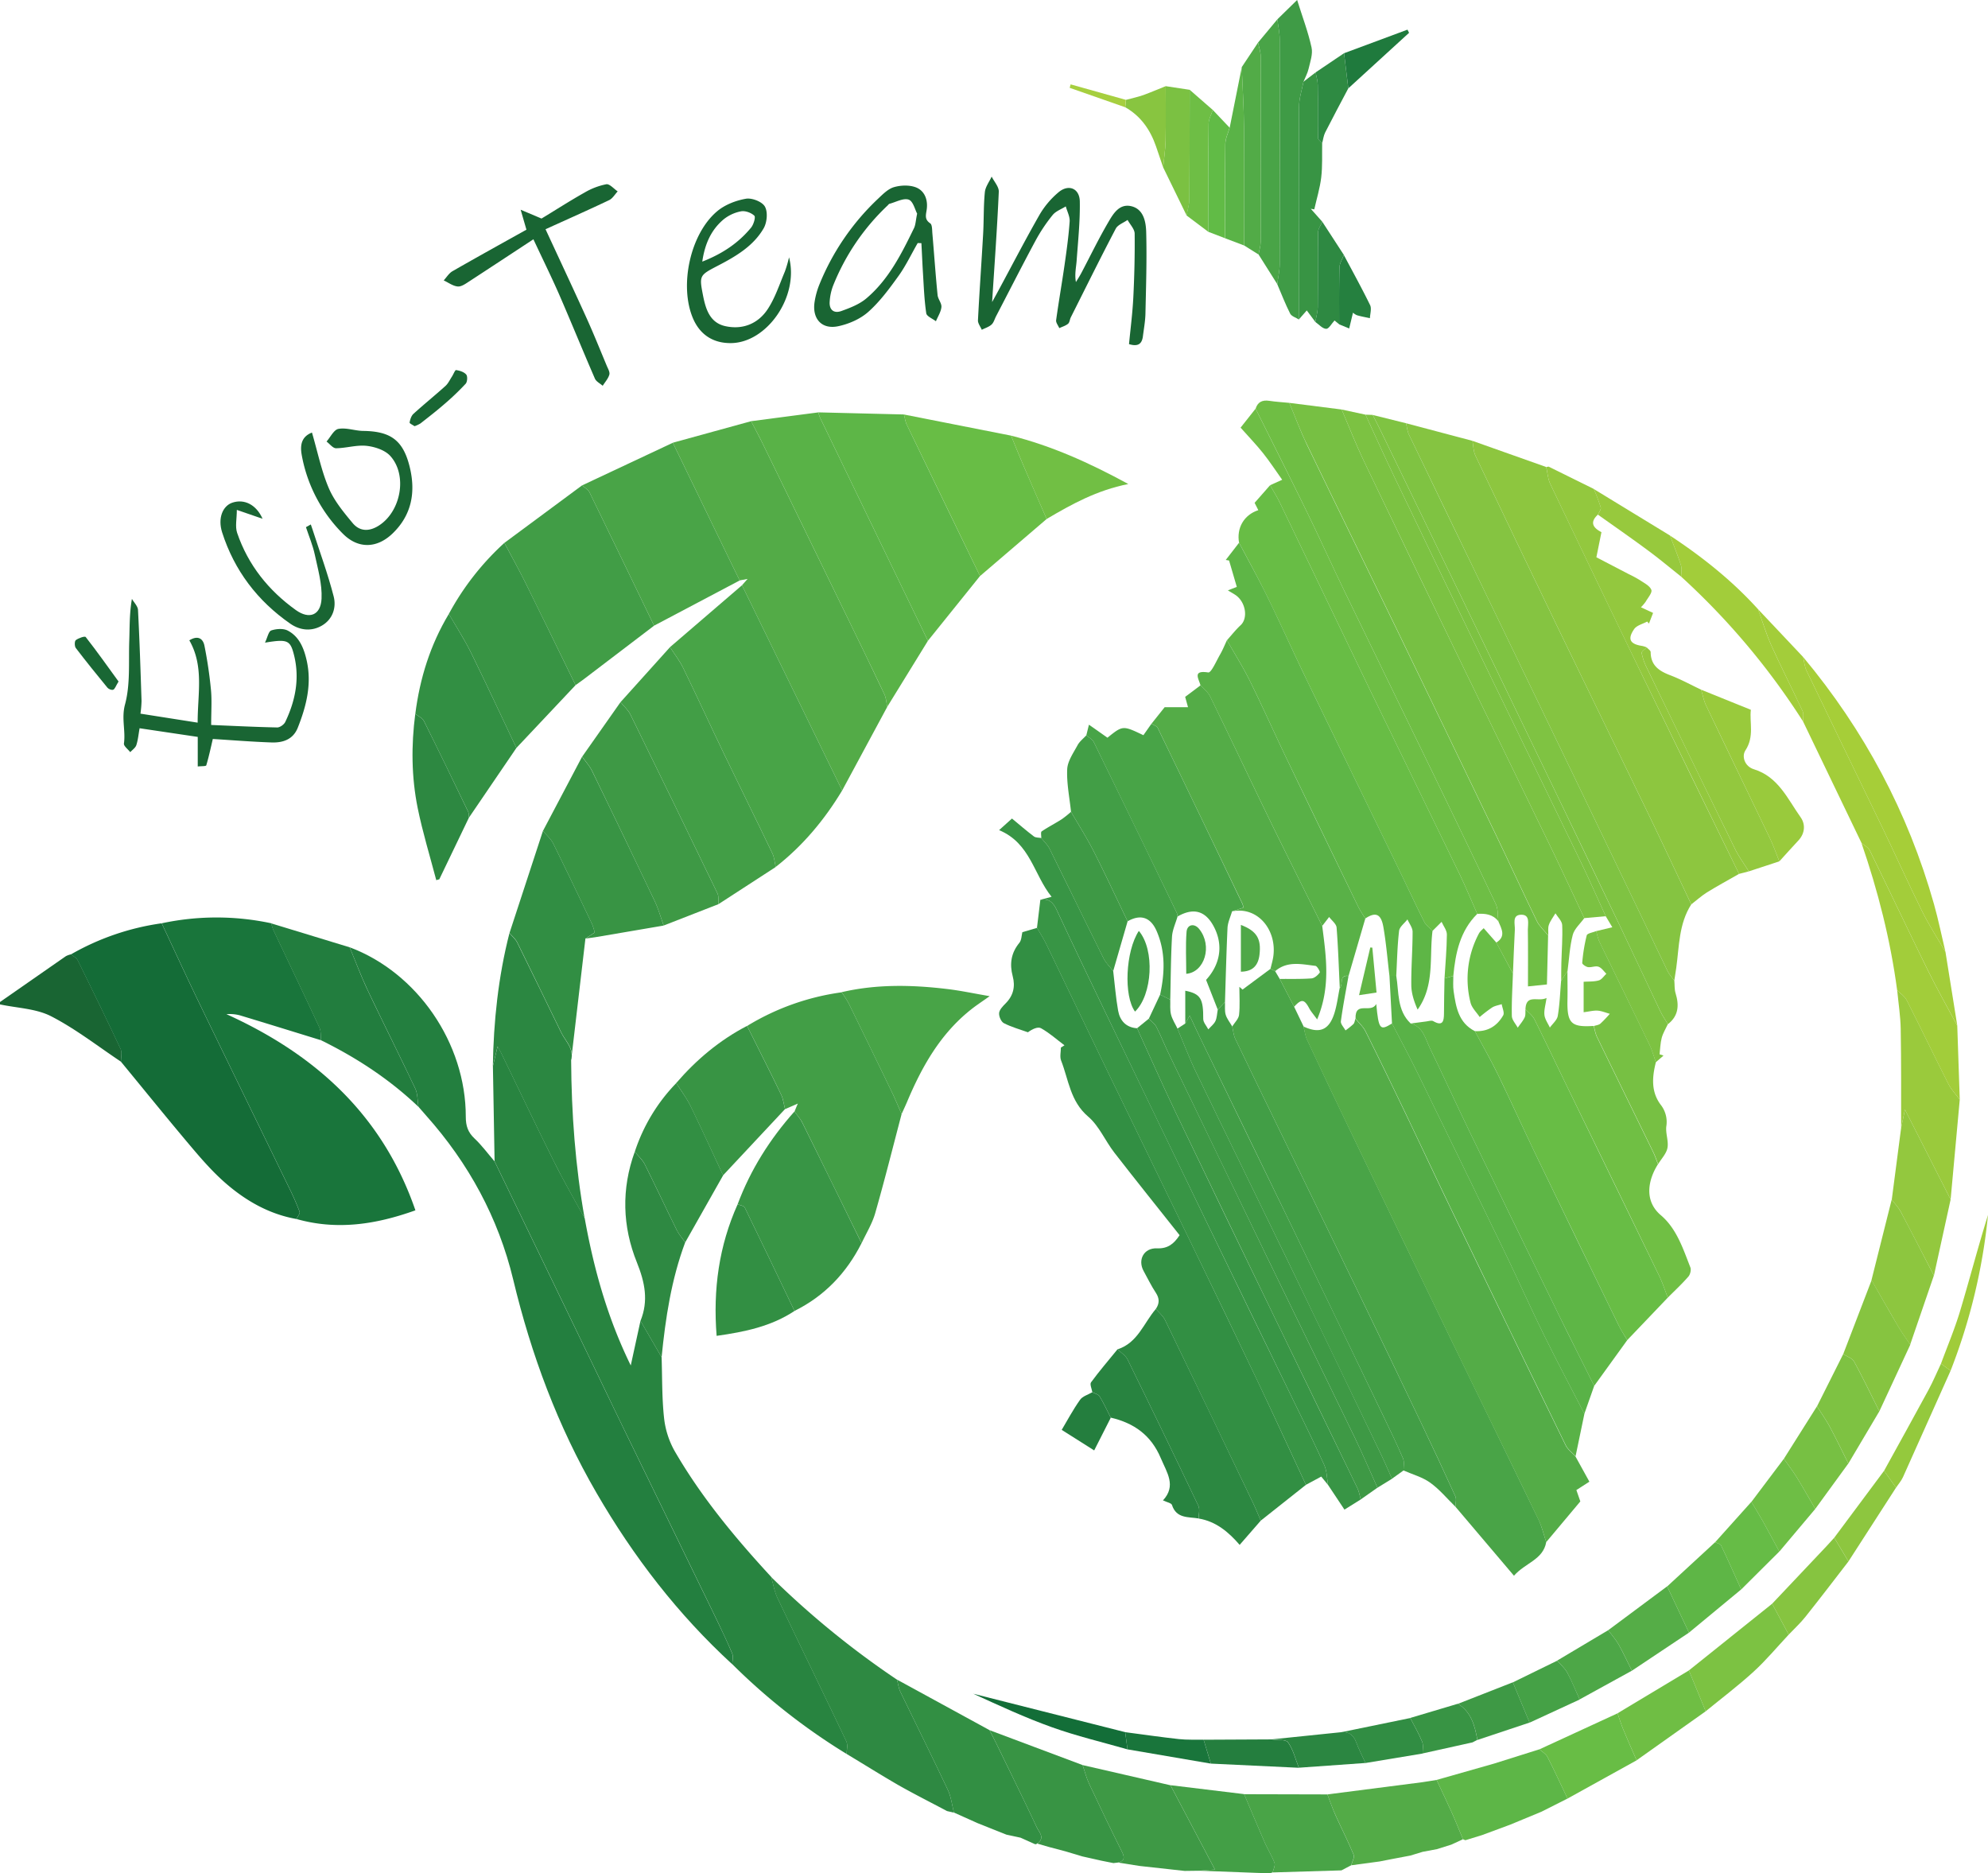 <svg xmlns="http://www.w3.org/2000/svg" id="Calque_3" data-name="Calque 3" viewBox="0 0 1258.04 1185.24"><title>Eco-team</title><path d="M125.89,772.76C111.22,763,97.21,752,81.64,744c-9.54-4.89-21.47-5.15-32.32-7.49V735Q70.13,720.51,91,706a13.14,13.14,0,0,1,3.33-1.18c1.42,1.22,3.42,2.17,4.18,3.72,9.2,18.63,18.32,37.29,27.14,56.1C126.65,766.91,125.84,770,125.89,772.76Z" transform="translate(-49.32 -101.01)" style="fill:#196533"></path><path d="M1027.8,1076.72c-2,11.25-13.35,13.12-20.41,21.28l-37.07-43.7c0-2.19.8-4.71,0-6.52q-10.84-23.9-22.2-47.57-19.58-41-39.37-81.84Q882.87,865,856.89,811.69c-8.65-17.78-17.35-35.53-25.86-53.37-1.14-2.39-1.32-5.24-1.94-7.87,1.51-2.41,4-4.71,4.32-7.26.65-5.87.2-11.87.2-17.81l2,1.76L853.32,714l2.94,1.49,2.92,4.95L868.27,738l5.92,12.34c.75,2.86,1.08,5.91,2.31,8.55q13.82,29.58,28,59,31.74,66,63.67,131.88c18.24,37.63,36.66,75.17,54.83,112.83C1025.09,1067.1,1026.21,1072,1027.8,1076.72Z" transform="translate(-49.32 -101.01)" style="fill:#49a447"></path><path d="M585.12,1210.78A394,394,0,0,1,512.75,1154c0-2.33.72-5-.11-6.93-3.42-8-7.22-15.93-11-23.8q-28.55-58.72-57.16-117.4c-7.11-14.62-14.11-29.29-21.18-43.93q-30.48-63.09-61-126.16-.52-30.09-1.06-60.18c.8-3.36,1.59-6.71,3-12.55,1.5,2.78,2,3.65,2.45,4.56,11.14,23,22.09,46,33.48,68.86,6,12,12.77,23.66,19.19,35.48,5.74,31.85,14.32,62.81,29.12,93,2.2-10.12,4.18-19.17,6.15-28.22l13.37,23c.42,12.76.17,25.6,1.53,38.26a54.68,54.68,0,0,0,6.65,21c16.89,29.2,38.33,55,61.15,79.73,1.32,4.49,2.07,9.25,4.05,13.42,14.41,30.24,29.14,60.34,43.52,90.6C585.91,1205,585.07,1208.07,585.12,1210.78Z" transform="translate(-49.32 -101.01)" style="fill:#288440"></path><path d="M362.27,835.81q30.5,63.08,61,126.16c7.07,14.64,14.07,29.31,21.18,43.93q28.55,58.71,57.16,117.4c3.82,7.87,7.62,15.75,11,23.8.83,2,.12,4.6.11,6.93-34.43-31.57-62.57-68.14-85.94-108.46-24.51-42.26-41.31-87.45-52.71-135-9.37-39-28.23-73.61-55.05-103.68-1.65-1.85-3.26-3.74-4.89-5.61-.63-3.85-.42-8.1-2-11.5-9.8-20.77-20.16-41.27-30-62-4.25-8.95-7.71-18.27-11.52-27.41,42.78,16,73.53,60.63,73.47,107.25,0,5.71,1.34,9.8,5.52,13.72C354.26,825.71,358.09,831,362.27,835.81Z" transform="translate(-49.32 -101.01)" style="fill:#237f3f"></path><path d="M1027.8,1076.72c-1.59-4.69-2.71-9.62-4.85-14-18.17-37.66-36.59-75.2-54.83-112.83Q936.19,883.95,904.45,818q-14.16-29.43-28-59c-1.23-2.64-1.56-5.69-2.31-8.55,10.23,4.81,16.31,2.34,19.67-8.57,1.58-5.12,2.23-10.52,3.3-15.8,2.51-2-.77-8.34,5.57-7.53-1.67,9.52-3.54,19-4.83,28.61-.24,1.77,1.88,3.86,2.91,5.81a44.86,44.86,0,0,0,5-4c.78-.8.88-2.25,1.28-3.41,2.14,2.65,4.85,5,6.34,8,8.6,17.21,17,34.54,25.32,51.9,9.62,20.05,19,40.22,28.67,60.24q36.21,75,72.69,149.79c1.32,2.69,4.11,4.66,6.22,7l8.83,16-8.23,5.3,2.5,7.19Z" transform="translate(-49.32 -101.01)" style="fill:#54ac47"></path><path d="M252.44,759.17c-17.13-5.27-34.24-10.59-51.39-15.76a25.33,25.33,0,0,0-8.43-.72c56.1,25.44,98.72,63.6,119.58,124.11-25.1,9-49.73,12.73-75.27,5.49.71-1.54,2.37-3.44,2-4.58a158.47,158.47,0,0,0-6.6-15.07c-19-39.11-38.13-78.16-57.07-117.3-8.05-16.63-15.75-33.43-23.6-50.15a165.59,165.59,0,0,1,69.35,0,31.34,31.34,0,0,0,1.33,4.25c9.73,20.59,19.59,41.11,29.18,61.76C252.54,753.54,252.15,756.51,252.44,759.17Z" transform="translate(-49.32 -101.01)" style="fill:#19753b"></path><path d="M939.11,368.8l42,11.14c.6,3.15.55,6.59,1.88,9.39q26.58,55.91,53.51,111.64c18.41,38.07,37.06,76,55.47,114.1,9.35,19.31,18.42,38.76,27.61,58.15-7.88,12.26-7.6,26.44-9.49,40.11-.37,2.71-.82,5.41-1.24,8.12-1.43-2-3.18-3.83-4.24-6-5.28-10.79-10.35-21.68-15.55-32.51q-19.35-40.26-38.75-80.5-32.47-67.29-65-134.55-22.23-46-44.43-92C939.86,373.77,939.68,371.19,939.11,368.8Z" transform="translate(-49.32 -101.01)" style="fill:#85c441"></path><path d="M518.87,471.31l3.53-4-5,.93c-.88-1.78-1.78-3.56-2.65-5.35Q494.92,422,475.09,381.13l49.52-13.62c2.27,4.36,4.65,8.67,6.81,13.09Q560,439.19,588.53,497.83c6.88,14.15,13.78,28.29,20.47,42.53,1.12,2.38,1.21,5.25,1.78,7.89l-28.52,52.9Z" transform="translate(-49.32 -101.01)" style="fill:#53ab47"></path><path d="M875.74,1040.48l-28.6,22.66c-1.65-3.82-3.19-7.69-5-11.44q-27.69-57.76-55.54-115.45c-1.29-2.67-3.86-4.73-5.83-7.07,2.31-3.41,2.37-6.58,0-10.19-2.9-4.37-5.18-9.14-7.72-13.73-3.94-7.13.11-14.75,8.44-14.41,6.79.28,10.66-2.76,14.3-8.32-13.73-17.33-27.68-34.68-41.33-52.28-5.76-7.44-9.61-16.88-16.56-22.78-11.33-9.65-12.32-23.25-17.09-35.43-.94-2.39-.14-5.46-.14-8.22.76-.47,1.51-1,2.26-1.43-4.9-3.68-9.54-7.84-14.84-10.81-2-1.11-5.53.52-8.28,2.57-5.11-1.85-10.44-3.29-15.23-5.77-1.75-.9-3.23-4.36-3-6.47s2.41-4.32,4.15-6.08c4.87-4.9,6.18-10.65,4.45-17.14-2.07-7.78-1.06-14.73,4.21-21.14,1.42-1.74,1.37-4.68,1.9-6.74l9.29-2.72c2,3.47,4.19,6.82,5.93,10.41,12.51,25.88,24.86,51.84,37.41,77.71,18.53,38.23,37.21,76.38,55.75,114.6q20.29,41.85,40.36,83.8C855.39,996.49,865.5,1018.52,875.74,1040.48Z" transform="translate(-49.32 -101.01)" style="fill:#328f43"></path><path d="M1119.6,673.22c-9.19-19.39-18.26-38.84-27.61-58.15-18.41-38.07-37.06-76-55.47-114.1Q1009.58,445.25,983,389.33c-1.33-2.8-1.28-6.24-1.88-9.39l46.67,16.55c.83,3.6,1,7.48,2.57,10.73q29.58,62,59.52,123.79,29.82,61.53,59.94,122.92c-6.81,3.9-13.72,7.63-20.38,11.75C1126,667.85,1122.87,670.69,1119.6,673.22Z" transform="translate(-49.32 -101.01)" style="fill:#8dc63f"></path><path d="M865.22,355.91l33.13,4.2c4.6,10.75,8.83,21.69,13.87,32.23q31,64.73,62.33,129.24c18.45,38.09,37.09,76.1,55.53,114.2,7.42,15.31,14.54,30.76,21.8,46.14-2.52,3.52-6.28,6.72-7.3,10.63-1.93,7.42-2.29,15.25-3.3,22.91l-4,6c0-3.74,0-7.48.1-11.22.21-8,.86-16,.52-23.93-.11-2.53-2.78-5-4.27-7.43-1.43,2.41-3.24,4.7-4.15,7.29-.71,2-.3,4.45-.38,6.69-2.42-3-5.51-5.69-7.16-9.07-8.78-18-17.1-36.21-25.77-54.25q-31.43-65.33-63-130.55c-18.9-39-38-77.87-56.84-116.9C872.14,373.59,868.88,364.65,865.22,355.91Z" transform="translate(-49.32 -101.01)" style="fill:#77c043"></path><path d="M833.42,444.41c-1.67-9.29,3.07-17.65,12.18-20.61l-2.34-4.64c3.4-3.87,6.6-7.5,9.79-11.14,2.08,3.7,4.38,7.3,6.22,11.12,19.16,39.71,38.18,79.48,57.38,119.17,18.67,38.56,37.57,77,56.24,115.59,4,8.31,7.52,16.88,11.26,25.33C973.23,690.05,970.38,704,969,718.48L963.44,720c.56-9.24,1.41-18.47,1.49-27.72,0-2.66-2.17-5.33-3.35-8L955.85,690c-1.77-1.87-4.12-3.46-5.22-5.66-5.94-11.85-11.51-23.88-17.31-35.8-19-39.15-38.19-78.24-57.15-117.43-8.39-17.32-16.23-34.91-24.69-52.2C845.79,467.22,839.46,455.88,833.42,444.41Z" transform="translate(-49.32 -101.01)" style="fill:#68bd45"></path><path d="M151.62,685.19c7.85,16.72,15.55,33.52,23.6,50.15,18.94,39.14,38.07,78.19,57.07,117.3a158.47,158.47,0,0,1,6.6,15.07c.41,1.14-1.25,3-2,4.58-17.16-3.07-31.83-11.41-44.73-22.61-7.87-6.82-14.86-14.77-21.61-22.76-15.11-17.87-29.82-36.09-44.7-54.16,0-2.72.76-5.85-.29-8.09-8.82-18.81-17.94-37.47-27.14-56.1-.76-1.55-2.76-2.5-4.18-3.72A159.73,159.73,0,0,1,151.62,685.19Z" transform="translate(-49.32 -101.01)" style="fill:#146c37"></path><path d="M1104.72,922.05l-25.67,26.89c-1.87-3.24-4-6.38-5.58-9.74q-25.83-53-51.5-106c-8.36-17.34-16.26-34.9-24.67-52.21-4.56-9.36-9.76-18.4-14.67-27.59,8.07.51,14.06-3.19,17.9-9.91,1-1.66-.53-4.72-.9-7.14-2,.69-4.33,1-6.12,2.15a89.62,89.62,0,0,0-7.82,6c-2-3-5-5.82-5.8-9.14a61,61,0,0,1,5.26-43.61c.78-1.52,2.33-2.65,3.07-3.47l8,9.1L1006.73,717c-.3,8.94-.89,17.88-.69,26.81.05,2.5,2.42,5,3.73,7.43,1.5-2.16,3.28-4.18,4.39-6.52.69-1.46.37-3.41.5-5.13,1.91,2.08,4.42,3.86,5.63,6.29,7.36,14.74,14.39,29.64,21.6,44.45q28.68,59,57.37,117.88C1101.43,912.64,1102.92,917.42,1104.72,922.05Z" transform="translate(-49.32 -101.01)" style="fill:#68bd45"></path><path d="M518.87,471.31l63.39,129.84c-11.21,18.58-24.89,35-42.08,48.4-.66-2.88-.83-6-2.08-8.59-10.05-21-20.4-41.77-30.48-62.7-8.77-18.22-17.2-36.61-26.05-54.79-2.23-4.58-5.49-8.67-8.27-13Z" transform="translate(-49.32 -101.01)" style="fill:#48a447"></path><path d="M833.42,444.41c6,11.47,12.37,22.81,18.06,34.45,8.46,17.29,16.3,34.88,24.69,52.2,19,39.19,38.11,78.28,57.15,117.43,5.8,11.92,11.37,24,17.31,35.8,1.1,2.2,3.45,3.79,5.22,5.66-2.15,16.68,1.56,34.42-9.44,49.86-2.24-5.09-3.94-10.25-4-15.43-.12-11.26.83-22.52.82-33.79,0-2.62-2.11-5.24-3.25-7.86-1.84,2.42-5,4.68-5.3,7.28-1.11,9.43-1.27,19-1.79,28.46h-4.3c-1.24-10.31-2.07-20.7-3.85-30.93-1.46-8.38-4.94-9.68-11.4-5.4a80.15,80.15,0,0,1-4.29-7q-22.75-46.86-45.37-93.79c-7.89-16.43-15.3-33.09-23.36-49.43-4.37-8.85-9.68-17.23-14.56-25.83,2.87-3.19,5.53-6.61,8.66-9.52,4.89-4.53,3.16-14.91-3.47-19.23-1.19-.78-2.43-1.47-4.62-2.79l5.66-2.21c-1.7-5.79-3.29-11.24-4.89-16.69L825,455.3Z" transform="translate(-49.32 -101.01)" style="fill:#5eb646"></path><path d="M982.63,753.42c4.91,9.19,10.11,18.23,14.67,27.59,8.41,17.31,16.31,34.87,24.67,52.21q25.6,53.07,51.5,106c1.63,3.36,3.71,6.5,5.58,9.74l-20.89,28.91c-7.25-14.51-14.62-29-21.75-43.54q-28.67-58.6-57.13-117.31c-8.49-17.53-16.54-35.28-25.07-52.79-2.92-6-4.26-13.47-12.21-15.63,3.3-.44,6.6-.91,9.91-1.31,1.46-.17,3.29-.83,4.35-.21,6.09,3.51,6.81.05,6.84-4.84,0-7.41.22-14.82.34-22.23l5.58-1.51c0,3.24-.3,6.53.18,9.71C970.68,738.14,972.25,748.16,982.63,753.42Z" transform="translate(-49.32 -101.01)" style="fill:#5eb646"></path><path d="M1006.73,717,996.19,697.4c6.34-3.92,3.29-8.76,1.31-13.49-.48-3.62-.08-7.66-1.57-10.82-13.14-27.84-26.57-55.55-40-83.26-18.47-38.08-37.09-76.08-55.52-114.18-8-16.44-15.43-33.11-23.44-49.52-10.87-22.26-22-44.38-33.07-66.56,1.37-4.31,4.34-5.61,8.67-4.95s8.44.87,12.66,1.29c3.66,8.74,6.92,17.68,11,26.21,18.82,39,37.94,77.91,56.84,116.9q31.62,65.22,63,130.55c8.67,18,17,36.26,25.77,54.25,1.65,3.38,4.74,6.06,7.16,9.07-.25,10.35-.5,20.71-.75,31l-12,1.23c0-12.12.11-24.09-.07-36,0-3.67,1.59-9.5-4.31-9.35s-3.7,6-3.93,9.62C1007.44,698.54,1007.14,707.76,1006.73,717Z" transform="translate(-49.32 -101.01)" style="fill:#6fbe44"></path><path d="M619.88,805.86c-5.53,21-10.78,42-16.74,62.82-1.89,6.58-5.67,12.63-8.58,18.92q-18.69-38.08-37.44-76.15c-1.28-2.59-3.35-4.8-5-7.19.53-1.26,1-2.52,2.09-5l-8.07,3.53c-.81-3.1-1.15-6.43-2.52-9.26-7-14.53-14.32-28.94-21.52-43.38a155,155,0,0,1,59.81-21.29,66,66,0,0,1,4.39,6.83q13.74,27.93,27.27,56C615.78,796.3,617.77,801.11,619.88,805.86Z" transform="translate(-49.32 -101.01)" style="fill:#429e46"></path><path d="M856.26,715.48,853.32,714c.6-2.64,1.41-5.25,1.78-7.92,2.29-16.66-9.85-31.69-26-28.46l7-2.31a8.22,8.22,0,0,0-.36-2.19Q808.94,617.34,782,561.64c-.61-1.26-2.67-1.83-4-2.72l8.33-10.45h14.79c-.53-1.91-1.06-3.81-1.81-6.55,2.73-2,6.24-4.66,9.74-7.29,2,2.28,4.72,4.25,6,6.89C828,568,840.55,594.64,853.45,621.13c10.72,22,21.72,43.83,32.6,65.74,2.41,19.2,5.49,38.45-3.22,59.14-2.4-3.33-3.94-5-5-7-3.12-5.86-4.93-6.1-9.57-1l-9.09-17.61c6.69-.06,13.41.15,20.07-.34,1.89-.14,4-2,5.24-3.7.38-.5-1.61-4.1-2.76-4.24C873,711.1,864,708.82,856.26,715.48Z" transform="translate(-49.32 -101.01)" style="fill:#54ac47"></path><path d="M610.78,548.25c-.57-2.64-.66-5.51-1.78-7.89-6.69-14.24-13.59-28.38-20.47-42.53Q560,439.2,531.42,380.6c-2.16-4.42-4.54-8.73-6.81-13.09l33.24-4.36,9.31-1.21a27.4,27.4,0,0,0,1.17,3.52q34.08,70.5,68.19,141Z" transform="translate(-49.32 -101.01)" style="fill:#59b247"></path><path d="M829.09,750.45c.62,2.63.8,5.48,1.94,7.87,8.51,17.84,17.21,35.59,25.86,53.37Q882.81,865,908.73,918.37q19.78,40.88,39.37,81.84,11.32,23.68,22.2,47.57c.82,1.81.06,4.33,0,6.52-5.28-5.14-10.07-11-16-15.22-4.91-3.52-11.16-5.19-16.81-7.68-.06-2.55.62-5.43-.31-7.62-3.73-8.74-7.9-17.3-12-25.86Q894,933.29,862.78,868.69q-27-55.8-54.22-111.51c-2-4.18-3.95-8.4-6.38-13.58-1.41,2.52-2.11,3.75-2.8,5V727.85c9.75,1.95,11.44,5.1,11.37,17.87,0,2.19,2.08,4.39,3.2,6.58,1.55-1.74,3.58-3.26,4.53-5.28s1-4.76,1.45-7.17c1.52-1.61,3.05-3.21,4.58-4.82.11,2.7-.29,5.55.46,8.05S827.67,748,829.09,750.45Z" transform="translate(-49.32 -101.01)" style="fill:#429e46"></path><path d="M636.52,506.44q-34.11-70.49-68.19-141a27.4,27.4,0,0,1-1.17-3.52l54.19,1.33c.58,2.15.83,4.44,1.77,6.41q23.11,47.94,46.37,95.81Z" transform="translate(-49.32 -101.01)" style="fill:#5db647"></path><path d="M473.3,510.49c2.78,4.31,6,8.4,8.27,13,8.85,18.18,17.28,36.57,26.05,54.79C517.7,599.19,528.05,620,538.1,641c1.25,2.59,1.42,5.71,2.08,8.59L504,673.07c-.19-2.29.27-4.9-.66-6.83q-27.31-56.6-55-113c-1.46-3-4.18-5.34-6.32-8Z" transform="translate(-49.32 -101.01)" style="fill:#429e46"></path><path d="M368.49,444.51l49.11-36.35c1.6,1.39,3.84,2.46,4.7,4.21,13.75,28.12,27.32,56.33,40.94,84.51q-22.19,16.9-44.38,33.79c-1.74,1.32-3.54,2.55-5.31,3.83-10.62-21.7-21.16-43.43-31.89-65.08C377.49,461,372.89,452.81,368.49,444.51Z" transform="translate(-49.32 -101.01)" style="fill:#419d46"></path><path d="M939.11,368.8c.57,2.39.75,5,1.79,7.13q22.11,46,44.43,92,32.5,67.26,65,134.55,19.41,40.23,38.75,80.5c5.2,10.83,10.27,21.72,15.55,32.51,1.06,2.17,2.81,4,4.24,6,.24,2.68,0,5.49.8,8,2.32,7.59,1.89,14.3-4.87,19.54-1.64-2.8-3.51-5.49-4.9-8.4-8.4-17.6-16.62-35.29-25-52.88q-19.75-41.29-39.69-82.51-32.31-66.91-64.66-133.81-23.87-49.32-47.84-98.6c-1.51-3.12-3.13-6.18-4.7-9.27Z" transform="translate(-49.32 -101.01)" style="fill:#7fc342"></path><path d="M875.74,1040.48c-10.24-22-20.35-44-30.76-65.87q-20-42-40.36-83.8c-18.54-38.22-37.22-76.37-55.75-114.6-12.55-25.87-24.9-51.83-37.41-77.71-1.74-3.59-3.94-6.94-5.93-10.41q1.08-8.88,2.15-17.78c5.34-.95,8.08,1.58,10.3,6.37,10.34,22.25,21,44.36,31.63,66.47Q780.74,807.8,812,872.39q27.69,57.15,55.57,114.22c6.68,13.74,13.5,27.42,19.77,41.35,1.7,3.78,1.64,8.35,2.38,12.57-1.36-1.67-2.73-3.35-4.3-5.26Z" transform="translate(-49.32 -101.01)" style="fill:#389545"></path><path d="M463.24,496.88c-13.62-28.18-27.19-56.39-40.94-84.51-.86-1.75-3.1-2.82-4.7-4.21l57.49-27q19.83,40.89,39.67,81.76c.87,1.79,1.77,3.57,2.65,5.35Z" transform="translate(-49.32 -101.01)" style="fill:#49a447"></path><path d="M889.72,1040.53c-.74-4.22-.68-8.79-2.38-12.57-6.27-13.93-13.09-27.61-19.77-41.35Q839.8,929.49,812,872.39q-31.29-64.57-62.39-129.24C739,721,728.32,698.93,718,676.68c-2.22-4.79-5-7.32-10.3-6.37l7.08-1.89c-11.28-13.89-13.32-33.89-33.22-42.17,3.5-3.15,5.63-5.06,8.15-7.34,4.7,3.88,9.18,7.77,13.89,11.33,1.15.87,3.09.7,4.67,1,1.78,2.26,4,4.3,5.27,6.82,11.43,23,22.63,46.19,34.09,69.21,1.49,3,4.07,5.47,6.15,8.18,1,8.33,1.63,16.73,3.1,25,1.14,6.35,5,10.69,12,11.15,8.1,17.72,15.94,35.56,24.35,53.13q31.11,65,62.65,129.82,26.18,54.08,52.45,108.09c1.06,2.19,1.41,4.72,2.08,7.1l-10.3,6.43Z" transform="translate(-49.32 -101.01)" style="fill:#389545"></path><path d="M824.51,735c-1.53,1.61-3.06,3.21-4.58,4.82L812.55,721c8.8-9.64,11-21.58,5.21-33.1-5.3-10.58-13-12.89-23.27-7a8.67,8.67,0,0,0-.43-2.2q-26.23-54.16-52.63-108.25c-.85-1.74-3.08-2.8-4.67-4.18.46-1.88.93-3.76,1.66-6.73,4.33,3,8.05,5.65,11.72,8.23,9.7-7.82,9.7-7.82,22.74-1.59l5.09-7.24c1.38.89,3.44,1.46,4,2.72q27,55.67,53.66,111.47a8.22,8.22,0,0,1,.36,2.19l-7,2.31c-1,3.49-2.69,6.94-2.88,10.48C825.4,703.72,825,719.38,824.51,735Z" transform="translate(-49.32 -101.01)" style="fill:#48a447"></path><path d="M1046.37,1022.4c-2.11-2.31-4.9-4.28-6.22-7q-36.51-74.8-72.69-149.79c-9.67-20-19.05-40.19-28.67-60.24-8.33-17.36-16.72-34.69-25.32-51.9-1.49-3-4.2-5.35-6.34-8-.34-11.49,9.81-2.85,13.1-9.25,1.55,16.24,2.36,17.08,10,12.34,5.37,10.38,10.93,20.67,16.07,31.16q27.93,57,55.6,114.2c8.28,17.12,16,34.52,24.4,51.59,8.27,16.8,17.08,33.34,25.66,50Q1049.14,1009,1046.37,1022.4Z" transform="translate(-49.32 -101.01)" style="fill:#59b247"></path><path d="M886.05,686.87c-10.88-21.91-21.88-43.75-32.6-65.74C840.55,594.64,828,568,815,541.52c-1.29-2.64-4-4.61-6-6.89-1.08-4.23-5.3-9.71,4.91-8.15,1.91.3,5.17-7.35,7.56-11.47,1.65-2.85,2.86-5.94,4.28-8.93,4.88,8.6,10.19,17,14.56,25.83,8.06,16.34,15.47,33,23.36,49.43q22.54,47,45.37,93.79a80.15,80.15,0,0,0,4.29,7l-10.62,36.34c-6.34-.81-3.06,5.5-5.57,7.53-.61-12.71-1-25.43-2-38.1-.19-2.35-3.07-4.47-4.72-6.7Z" transform="translate(-49.32 -101.01)" style="fill:#59b147"></path><path d="M552.07,804.26c1.7,2.39,3.77,4.6,5,7.19q18.82,38,37.44,76.15C585,906.41,571.15,921,552.1,930.45c-10.47-21.86-20.91-43.74-31.55-65.53-.54-1.1-2.93-1.31-4.45-1.94C524.27,841.07,536.57,821.69,552.07,804.26Z" transform="translate(-49.32 -101.01)" style="fill:#389545"></path><path d="M368.49,444.51c4.4,8.3,9,16.5,13.17,24.91,10.73,21.65,21.27,43.38,31.89,65.08l-37.44,39.74c-9.55-20.12-18.92-40.34-28.76-60.32-4.15-8.41-9.3-16.32-14-24.46A169.56,169.56,0,0,1,368.49,444.51Z" transform="translate(-49.32 -101.01)" style="fill:#389444"></path><path d="M442,545.25c2.14,2.65,4.86,5,6.32,8q27.72,56.4,55,113c.93,1.93.47,4.54.66,6.83L469.31,686.6c-1.86-5.13-3.31-10.45-5.64-15.35Q444,629.91,424,588.76c-1.58-3.24-4.16-6-6.27-9Z" transform="translate(-49.32 -101.01)" style="fill:#3e9945"></path><path d="M1104.72,922.05c-1.8-4.63-3.29-9.41-5.46-13.87q-28.58-59-57.37-117.88c-7.21-14.81-14.24-29.71-21.6-44.45-1.21-2.43-3.72-4.21-5.63-6.29.43-10,8.18-4.4,13.34-7.13-.63,4.49-1.69,7.74-1.32,10.82.32,2.74,2.22,5.29,3.43,7.93,1.74-2.46,4.55-4.74,5-7.42,1.24-7.33,1.48-14.83,2.12-22.27l4-6c0,6.23.15,12.45,0,18.68-.24,14.12,2.37,16.8,15.84,16a3.18,3.18,0,0,1,.74.09c.69,2.36,1.07,4.87,2.13,7,11.79,24.28,23.7,48.5,35.53,72.75,1.2,2.45,2,5.06,3.06,7.6-6,9.4-9.25,22.92,1.81,32.29,10,8.51,14,21.11,18.67,33,.63,1.58-.09,4.51-1.28,5.85C1113.72,913.37,1109.13,917.63,1104.72,922.05Z" transform="translate(-49.32 -101.01)" style="fill:#70bf44"></path><path d="M585.12,1210.78c0-2.71.79-5.83-.27-8-14.38-30.26-29.11-60.36-43.52-90.6-2-4.17-2.73-8.93-4.05-13.42a555.55,555.55,0,0,0,79.68,65c.7,2.6,1,5.38,2.17,7.76,10,20.67,20.21,41.2,30,62,2.09,4.42,2.64,9.57,3.9,14.38l-4.4-1c-10.34-5.5-20.82-10.76-31-16.54C606.65,1224,595.94,1217.29,585.12,1210.78Z" transform="translate(-49.32 -101.01)" style="fill:#2e8942"></path><path d="M669.49,465.49q-23.21-47.89-46.37-95.81c-.94-2-1.19-4.26-1.77-6.41l67.79,13.37c2.55,6.18,5,12.39,7.66,18.53,4.9,11.42,9.9,22.81,14.86,34.21Z" transform="translate(-49.32 -101.01)" style="fill:#68bd45"></path><path d="M1051.88,681.92c-7.26-15.38-14.38-30.83-21.8-46.14-18.44-38.1-37.08-76.11-55.53-114.2Q943.26,457,912.22,392.34c-5-10.54-9.27-21.48-13.87-32.23l15.08,3.26c6.08,13.15,12,26.38,18.28,39.44q31,64.6,62.29,129.09c18.55,38.28,37.29,76.46,55.82,114.75,5.43,11.24,10.43,22.7,15.62,34.06Z" transform="translate(-49.32 -101.01)" style="fill:#7cc242"></path><path d="M780.78,929.18c2,2.34,4.54,4.4,5.83,7.07q27.93,57.64,55.54,115.45c1.8,3.75,3.34,7.62,5,11.44l-13.36,15.33c-7-8.13-15-14.86-25.94-16.67,0-2.7.88-5.83-.17-8q-22.11-46.43-44.79-92.57c-1.27-2.58-4.19-4.34-6.35-6.49C769.31,950.66,773.11,938.08,780.78,929.18Z" transform="translate(-49.32 -101.01)" style="fill:#2c8841"></path><path d="M419.31,872c-6.42-11.82-13.2-23.46-19.19-35.48-11.39-22.84-22.34-45.9-33.48-68.86-.44-.91-.95-1.78-2.45-4.56-1.39,5.84-2.18,9.19-3,12.55.48-28.46,3.43-56.61,10.51-84.24,1.66,2,3.79,3.73,4.91,6,9.39,18.94,18.56,38,27.86,57,2.73,5.57,8.2,10.11,6.27,17.34C410.94,805.34,413.37,838.81,419.31,872Z" transform="translate(-49.32 -101.01)" style="fill:#2b8741"></path><path d="M843.89,359.57c11,22.18,22.2,44.3,33.07,66.56,8,16.41,15.48,33.08,23.44,49.52,18.43,38.1,37.05,76.1,55.52,114.18,13.44,27.71,26.87,55.42,40,83.26,1.49,3.16,1.09,7.2,1.57,10.82-3.44-4.45-8.25-5-13.35-4.68-3.74-8.45-7.24-17-11.26-25.33-18.67-38.57-37.57-77-56.24-115.59-19.2-39.69-38.22-79.46-57.38-119.17-1.84-3.82-4.14-7.42-6.22-11.12l7.66-3.46c-4.22-5.93-7.92-11.62-12.13-16.89-4.36-5.45-9.22-10.49-14.19-16.09Z" transform="translate(-49.32 -101.01)" style="fill:#6ebe45"></path><path d="M417.68,579.78c2.11,3,4.69,5.74,6.27,9q20.06,41.16,39.72,82.49c2.33,4.9,3.78,10.22,5.64,15.35q-21.06,3.6-42.11,7.18c-2.46.41-4.94.71-7.41,1.06l5.86-3.8a38.53,38.53,0,0,0-1.6-5.22c-8.14-17.06-16.25-34.15-24.65-51.09-1.49-3-4.29-5.37-6.49-8Z" transform="translate(-49.32 -101.01)" style="fill:#389444"></path><path d="M910.41,1049.73c-.67-2.38-1-4.91-2.08-7.1q-26.15-54.08-52.45-108.09-31.41-64.86-62.65-129.82c-8.41-17.57-16.25-35.41-24.35-53.13l7.45-6.05c1.61,1.7,3.71,3.14,4.75,5.14C783.84,756,786,761.6,788.63,767q31.3,64.9,62.68,129.79c18.45,38.07,37.07,76,55.48,114.13,5,10.33,9.48,20.91,14.2,31.38Z" transform="translate(-49.32 -101.01)" style="fill:#3e9945"></path><path d="M333.35,489.46c4.7,8.14,9.85,16.05,14,24.46,9.84,20,19.21,40.2,28.76,60.32q-15,22-30,44.06c-.16-1.24,0-2.64-.51-3.71-9.26-19.16-18.52-38.33-28-57.36-1-2-3.6-3.06-5.46-4.56C315,530.2,321.61,509,333.35,489.46Z" transform="translate(-49.32 -101.01)" style="fill:#328f43"></path><path d="M1051.93,995.53c-8.58-16.65-17.39-33.19-25.66-50-8.4-17.07-16.12-34.47-24.4-51.59q-27.64-57.16-55.6-114.2c-5.14-10.49-10.7-20.78-16.07-31.16l-1.6-30.12h4.3c1.74,10.43.38,21.79,9.1,30.11,8,2.16,9.29,9.64,12.21,15.63,8.53,17.51,16.58,35.26,25.07,52.79q28.43,58.72,57.13,117.31c7.13,14.58,14.5,29,21.75,43.54Q1055,986.69,1051.93,995.53Z" transform="translate(-49.32 -101.01)" style="fill:#59b247"></path><path d="M252.44,759.17c-.29-2.66.1-5.63-1-7.93-9.59-20.65-19.45-41.17-29.18-61.76a31.34,31.34,0,0,1-1.33-4.25l49.65,15.15c3.81,9.14,7.27,18.46,11.52,27.41,9.84,20.75,20.2,41.25,30,62,1.6,3.4,1.39,7.65,2,11.5C295.87,783.92,275,770.25,252.44,759.17Z" transform="translate(-49.32 -101.01)" style="fill:#227d3e"></path><path d="M736.76,566.25c1.59,1.38,3.82,2.44,4.67,4.18q26.48,54,52.63,108.25a8.67,8.67,0,0,1,.43,2.2c-1.22,4.29-3.27,8.53-3.51,12.88-.74,13.23-.78,26.51-1.1,39.77l-6.42-3.18c2.93-13.61,3.51-27.08-2.19-40.22-3.79-8.75-10.12-10.9-18.38-6.2-7.13-14.77-14-29.66-21.46-44.28-4.35-8.55-9.54-16.68-14.35-25-.93-9-2.82-18-2.42-26.92.24-5.16,3.91-10.29,6.53-15.18C732.47,570.15,734.87,568.33,736.76,566.25Z" transform="translate(-49.32 -101.01)" style="fill:#429e46"></path><path d="M799.38,748.59c.69-1.24,1.39-2.47,2.8-5,2.43,5.18,4.35,9.4,6.38,13.58q27.11,55.76,54.22,111.51,31.28,64.57,62.39,129.23c4.13,8.56,8.3,17.12,12,25.86.93,2.19.25,5.07.31,7.62l-7.31,5.25c-2.24-5-4.36-10.08-6.74-15q-30.08-62.5-60.23-125c-19-39.16-38.18-78.2-57.08-117.38-4.31-8.94-7.81-18.28-11.68-27.43Z" transform="translate(-49.32 -101.01)" style="fill:#419d46"></path><path d="M392.91,626.7c2.2,2.66,5,5,6.49,8,8.4,16.94,16.51,34,24.65,51.09a38.53,38.53,0,0,1,1.6,5.22l-5.86,3.8-9,76.84c1.93-7.23-3.54-11.77-6.27-17.34-9.3-19-18.47-38-27.86-57-1.12-2.26-3.25-4-4.91-6Q382.33,659.05,392.91,626.7Z" transform="translate(-49.32 -101.01)" style="fill:#318e43"></path><path d="M1161.84,486.47l28.55,30.26c.68,2.87.85,6,2.1,8.58,15.94,33.17,32.09,66.23,48.06,99.39,8.47,17.58,16.44,35.39,25.11,52.87,4.4,8.87,9.83,17.22,14.8,25.81q3.74,23.31,7.48,46.62c-6.31-11.82-12.92-23.49-18.84-35.51-12.33-25-24.24-50.31-36.52-75.38-1-2-3.48-3.2-5.28-4.77l-37-76.91c-.06-2.22.55-4.75-.31-6.6-6.44-13.86-13.41-27.47-19.7-41.39C1167,502,1164.63,494.14,1161.84,486.47Z" transform="translate(-49.32 -101.01)" style="fill:#a3cd3a"></path><path d="M653,1247.84c-1.26-4.81-1.81-10-3.9-14.38-9.79-20.75-20-41.28-30-62-1.14-2.38-1.47-5.16-2.17-7.76l58.58,32c1.8,3.58,3.65,7.14,5.4,10.74,8.21,16.88,16.52,33.71,24.48,50.71,1.43,3.06,5.48,6.78.22,10.28a1.36,1.36,0,0,1-1.32.41l-9.15-4.1-8.92-1.92L668,1254.56Z" transform="translate(-49.32 -101.01)" style="fill:#328f43"></path><path d="M794.47,751.84c3.87,9.15,7.37,18.49,11.68,27.43,18.9,39.18,38.11,78.22,57.08,117.38q30.24,62.43,60.23,125c2.38,4.95,4.5,10,6.74,15l-9.21,5.66c-4.72-10.47-9.21-21-14.2-31.38-18.41-38.09-37-76.06-55.48-114.13Q819.89,831.94,788.63,767c-2.6-5.41-4.79-11-7.55-16.33-1-2-3.14-3.44-4.75-5.14q3.57-7.59,7.13-15.19l6.42,3.18c.11,3.13-.28,6.4.47,9.37C791.15,746,793.05,748.88,794.47,751.84Z" transform="translate(-49.32 -101.01)" style="fill:#3e9945"></path><path d="M522.05,750.11c7.2,14.44,14.5,28.85,21.52,43.38,1.37,2.83,1.71,6.16,2.52,9.26l-39.21,41.91C500,830,493.33,815.27,486.23,800.73c-2.47-5.06-5.93-9.64-9-14.44C490,771.47,504.69,759.15,522.05,750.11Z" transform="translate(-49.32 -101.01)" style="fill:#389444"></path><path d="M619.88,805.86c-2.11-4.75-4.1-9.56-6.36-14.24q-13.54-28-27.27-56a66,66,0,0,0-4.39-6.83c22.18-5.18,44.56-4.69,67-2,8.34,1,16.59,2.77,26.73,4.51-4.81,3.42-8.19,5.62-11.35,8.1-19.71,15.44-31.52,36.4-41,59C622.15,800.93,621,803.38,619.88,805.86Z" transform="translate(-49.32 -101.01)" style="fill:#48a447"></path><path d="M705.64,1267.45c5.26-3.5,1.21-7.22-.22-10.28-8-17-16.27-33.83-24.48-50.71-1.75-3.6-3.6-7.16-5.4-10.74l58.89,22.08c1.35,4,2.35,8.08,4.12,11.84,6.75,14.39,13.61,28.73,20.73,42.94,1.86,3.7,1.74,5.78-2.45,6.89l-2.92.34-7.53-1.5-12.15-2.73-10.5-3.15-10.59-2.8Z" transform="translate(-49.32 -101.01)" style="fill:#389444"></path><path d="M677.14,292.15c1.7-3.11,2.94-5.34,4.14-7.58,8.67-16.06,17.06-32.27,26.12-48.1A54.59,54.59,0,0,1,719,222.81c6.36-5.53,13.49-2.76,13.64,5.67.21,12.45-1.1,24.94-2,37.4-.31,4.31-1.38,8.58-.46,13.6,1.13-1.87,2.35-3.71,3.37-5.64,5.6-10.6,10.82-21.42,16.85-31.77,3.19-5.46,7-12.36,14.73-10.61,7.86,1.8,9.34,9.85,9.52,16.37.47,17.23-.1,34.49-.48,51.73-.11,4.74-1,9.46-1.59,14.18-.58,4.55-2.77,6.86-8.8,5,.92-9.65,2.21-19.49,2.71-29.37.68-13.48,1-27,.86-40.49,0-2.92-2.91-5.81-4.48-8.72-2.55,1.82-6.19,3.06-7.49,5.54-9.74,18.55-19,37.34-28.43,56.07-.67,1.34-.73,3.24-1.75,4.09-1.54,1.28-3.67,1.87-5.55,2.76-.7-1.67-2.2-3.45-2-5,1.6-11.65,3.65-23.24,5.32-34.89,1.32-9.16,2.59-18.36,3.24-27.59.21-3.11-1.58-6.36-2.45-9.54-2.82,1.79-6.34,3-8.33,5.48a105.26,105.26,0,0,0-10.81,16.2c-8.53,15.84-16.67,31.9-25,47.88-.92,1.77-1.46,4-2.85,5.22-1.67,1.51-4.07,2.22-6.16,3.28-.85-2-2.52-4.08-2.42-6,.93-18.26,2.25-36.51,3.28-54.77.49-8.75.22-17.57,1.08-26.27.33-3.41,2.81-6.6,4.31-9.88,1.59,3.21,4.65,6.48,4.51,9.61C680.36,245.14,678.69,268,677.14,292.15Z" transform="translate(-49.32 -101.01)" style="fill:#196533"></path><path d="M1091.39,510.62c.88,1,2.5,2,2.5,3,.06,8.4,5.29,11.93,12.33,14.61,6.72,2.56,13.09,6.07,19.61,9.16,1,3.31,1.61,6.81,3.08,9.89,13.43,28.12,27,56.14,40.5,84.25,2.25,4.69,3.95,9.64,5.91,14.47L1156,652.34c-2.94-4.76-6.3-9.32-8.76-14.32q-28.1-57.25-55.87-114.68a35.63,35.63,0,0,1-3.15-9.16C1088,513.21,1090.26,511.82,1091.39,510.62Z" transform="translate(-49.32 -101.01)" style="fill:#93c83e"></path><path d="M889.31,1236.36q29.91-3.84,59.83-7.69c3.1-.41,6.19-1,9.28-1.47,3.21,6.87,6.51,13.7,9.6,20.62,2.5,5.58,4.74,11.28,7.09,16.92l-7.47,3.43-9.07,2.83-9,1.69-7.71,2.35L930,1277.29l-7.6,1.49-18,2.43c.57-2.27,2.24-5,1.53-6.72-3.5-8.5-7.73-16.69-11.5-25.07C892.48,1245.16,891,1240.72,889.31,1236.36Z" transform="translate(-49.32 -101.01)" style="fill:#53ab47"></path><path d="M756.83,1279.47c4.19-1.11,4.31-3.19,2.45-6.89-7.12-14.21-14-28.55-20.73-42.94-1.77-3.76-2.77-7.88-4.12-11.84L790,1230.57c9.18,17.38,18.35,34.77,28.14,53.32l-10.48.77-8.68.11-28.63-3.16Z" transform="translate(-49.32 -101.01)" style="fill:#3e9945"></path><path d="M1065.44,680.71c-5.19-11.36-10.19-22.82-15.62-34.06-18.53-38.29-37.27-76.47-55.82-114.75q-31.25-64.48-62.29-129.09c-6.27-13.06-12.2-26.29-18.28-39.44l4.54.16c1.57,3.09,3.19,6.15,4.7,9.27q23.94,49.29,47.84,98.6,32.37,66.89,64.66,133.81,19.89,41.24,39.69,82.51c8.42,17.59,16.64,35.28,25,52.88,1.39,2.91,3.26,5.6,4.9,8.4-1.32,2.87-3.06,5.64-3.87,8.65-.9,3.35-.94,6.94-1.36,10.42l2.48.83-4.85,4.18c-1.35-3.74-2.39-7.64-4.11-11.2-10.42-21.61-21-43.12-31.48-64.72-1.06-2.18-1.48-4.68-2.2-7l10.25-2.46Z" transform="translate(-49.32 -101.01)" style="fill:#7dc242"></path><path d="M477.28,786.29c3,4.8,6.48,9.38,9,14.44,7.1,14.54,13.8,29.27,20.65,43.93l-24,42.44c-1.82-2.62-4-5.06-5.38-7.88-6.82-13.81-13.31-27.77-20.21-41.53-1.48-3-4.18-5.31-6.32-7.93A112.65,112.65,0,0,1,477.28,786.29Z" transform="translate(-49.32 -101.01)" style="fill:#328f43"></path><path d="M137.66,561.78c-.71,3.91-1,7.43-2.07,10.68-.57,1.72-2.52,3-3.84,4.46-1.41-1.84-4.21-3.87-4-5.48,1.14-8.16-1.68-15.92.68-24.7,3.44-12.76,2.22-26.81,2.69-40.33.3-8.47.06-17,1.68-26.49,1.34,2.34,3.72,4.62,3.85,7,1,19.2,1.61,38.42,2.24,57.63a71.55,71.55,0,0,1-.68,8l36.19,5.69c-.06-18,4.16-35.62-5.27-52.08,5.64-3.45,8.7-.9,9.57,3.42a275.77,275.77,0,0,1,4.13,28c.63,6.68.12,13.47.12,22.13,13.57.56,27.7,1.28,41.83,1.57,1.7,0,4.27-1.83,5.06-3.48,6.42-13.44,9.23-27.52,5.55-42.28-2.38-9.53-4.14-10.24-18.38-7.9,1.6-3.33,2.25-7.15,4-7.73,3.18-1.05,7.6-1.37,10.42.11,7.38,3.86,10.27,11.34,12,19.07,3.28,14.81-.27,28.82-5.71,42.48-3,7.42-9.46,9.46-16.56,9.22-12.47-.43-24.92-1.44-37.17-2.2-1.28,5.47-2.47,11.15-4.14,16.69-.2.64-3.14.45-5.39.71V567.26Z" transform="translate(-49.32 -101.01)" style="fill:#196533"></path><path d="M1059.41,690.12c.72,2.36,1.14,4.86,2.2,7,10.45,21.6,21.06,43.11,31.48,64.72,1.72,3.56,2.76,7.46,4.11,11.2-2.38,9.32-3.15,18.62,2.94,26.83a17.6,17.6,0,0,1,3.66,13.77c-.57,4.45,1.52,9.29.72,13.65-.68,3.66-3.83,6.85-5.89,10.26-1-2.54-1.86-5.15-3.06-7.6-11.83-24.25-23.74-48.47-35.53-72.75-1.06-2.18-1.44-4.69-2.13-7,1.42-.49,3.12-.63,4.18-1.53a79.28,79.28,0,0,0,5.94-6.21c-2.57-.7-5.12-1.82-7.73-2s-5.28.58-8.83,1V722.2c3.33-.25,6.65,0,9.66-.9,1.82-.53,3.17-2.73,4.73-4.18-1.63-1.55-3-3.77-5-4.45s-4.46.57-6.61.25c-1.39-.21-3.75-1.86-3.67-2.67a107.27,107.27,0,0,1,2.85-17.42C1053.83,691.49,1057.35,691,1059.41,690.12Z" transform="translate(-49.32 -101.01)" style="fill:#77c043"></path><path d="M1091.39,510.62c-1.13,1.2-3.38,2.59-3.2,3.56a35.63,35.63,0,0,0,3.15,9.16q27.84,57.39,55.87,114.68c2.46,5,5.82,9.56,8.76,14.32l-6.14,1.59q-30-61.45-59.94-122.92-30-61.8-59.52-123.79c-1.55-3.25-1.74-7.13-2.57-10.73l1.51-.25,28.6,14.13a120.51,120.51,0,0,1,4.4,11.69c.34,1.25-1.14,3-1.78,4.53-5.49,5-2.93,8.48,2.22,11.12-1.23,6.1-2.38,11.81-3.21,15.9L1080,464.26a74.12,74.12,0,0,1,7.19,3.89c2.63,1.78,6.15,3.5,7.13,6.07.69,1.79-2.17,5-3.59,7.51a28.56,28.56,0,0,1-3,3.51l7.69,3.57-2.61,6.73-1.13-1.27c-2.81,1.54-6.6,2.41-8.23,4.76-4.41,6.41-2.62,9.54,5.11,10.68A17.46,17.46,0,0,1,1091.39,510.62Z" transform="translate(-49.32 -101.01)" style="fill:#93c83e"></path><path d="M975.11,1264.74c-2.35-5.64-4.59-11.34-7.09-16.92-3.09-6.92-6.39-13.75-9.6-20.62l36.46-10.37,28.61-9c1.73,1.57,4.07,2.83,5.07,4.78,4.45,8.69,8.51,17.57,12.71,26.38l-16.47,8.31-19.77,8.19-17.84,6.61-10.55,3.25Z" transform="translate(-49.32 -101.01)" style="fill:#5db647"></path><path d="M871.24,303.15c-1.88-1.22-4.61-2-5.49-3.72-3.07-6.05-5.51-12.43-8.19-18.68.55-4.18,1.56-8.35,1.57-12.52q.18-71.24,0-142.47c0-4.17-1-8.35-1.47-12.53L870.17,101c3.38,10.81,7,20.29,9.12,30.07.92,4.14-.85,9-1.86,13.41-.65,2.85-2.13,5.5-3.25,8.24-1,5.26-2.78,10.52-2.8,15.8C871.15,213.4,871.24,258.27,871.24,303.15Z" transform="translate(-49.32 -101.01)" style="fill:#3f9b46"></path><path d="M1289.49,796.76q-2.9,31.59-5.78,63.18l-28.9-56.87-2.44,11.69c0-20.9.11-41.79-.25-62.68-.14-8.19-1.45-16.35-2.22-24.52,2,2.06,4.73,3.77,6,6.23,8.94,17.62,17.48,35.45,26.42,53.08C1284.11,790.46,1287.06,793.47,1289.49,796.76Z" transform="translate(-49.32 -101.01)" style="fill:#9aca3c"></path><path d="M889.31,1236.36c1.68,4.36,3.17,8.8,5.08,13.06,3.77,8.38,8,16.57,11.5,25.07.71,1.73-1,4.45-1.53,6.72l-6.18,3.22-43.5,1.3c.45-2,1.78-4.4,1.18-6-1.62-4.42-4.25-8.45-6.15-12.78-4.46-10.2-8.73-20.48-13.08-30.72Z" transform="translate(-49.32 -101.01)" style="fill:#49a447"></path><path d="M516.1,863c1.52.63,3.91.84,4.45,1.94,10.64,21.79,21.08,43.67,31.55,65.53-14.76,9.78-31.44,13.24-49.29,15.75C500.47,916.76,504.32,889.26,516.1,863Z" transform="translate(-49.32 -101.01)" style="fill:#328f43"></path><path d="M451,829.76c2.14,2.62,4.84,5,6.32,7.93,6.9,13.76,13.39,27.72,20.21,41.53,1.39,2.82,3.56,5.26,5.38,7.88C474.15,910.55,470.45,935,468,959.77l-13.37-23c5.17-12.72,2.82-24.31-2.27-37C443.17,877.06,442.45,853.28,451,829.76Z" transform="translate(-49.32 -101.01)" style="fill:#2e8942"></path><path d="M1289.49,796.76c-2.43-3.29-5.38-6.3-7.2-9.89-8.94-17.63-17.48-35.46-26.42-53.08-1.24-2.46-3.94-4.17-6-6.23-4.25-31.87-12.13-62.86-22.6-93.22,1.8,1.57,4.31,2.79,5.28,4.77,12.28,25.07,24.19,50.33,36.52,75.38,5.92,12,12.53,23.69,18.84,35.51Q1288.71,773.39,1289.49,796.76Z" transform="translate(-49.32 -101.01)" style="fill:#a2cd3a"></path><path d="M386.87,252.41c-14.25,9.37-27.36,18-40.57,26.61-2.25,1.46-5,3.46-7.3,3.25-3.05-.26-5.93-2.47-8.89-3.84,1.83-2,3.32-4.54,5.55-5.82,15.55-8.93,31.25-17.59,46.8-26.28l-3.66-12.62,13.2,5.58c8.31-5,17.57-11,27.12-16.37A43.72,43.72,0,0,1,433,217.59c2.09-.35,4.79,2.9,7.21,4.52-1.79,1.88-3.23,4.49-5.42,5.53-13.19,6.28-26.56,12.19-40.25,18.41,9.21,19.89,17.67,37.9,25.87,56,4.53,10,8.63,20.21,12.86,30.35.76,1.84,2.1,4,1.65,5.64-.72,2.54-2.73,4.72-4.2,7.06-1.68-1.5-4.12-2.66-4.93-4.53-7.76-17.87-15.09-35.92-22.86-53.78C398,275.63,392.61,264.68,386.87,252.41Z" transform="translate(-49.32 -101.01)" style="fill:#196533"></path><path d="M630.06,254.79c-4,6.9-7.4,14.19-12,20.62-5.82,8.09-11.85,16.32-19.22,22.89-5.11,4.55-12.37,7.72-19.16,9.13-10.48,2.18-16.59-4.89-14.84-15.6a49.45,49.45,0,0,1,3-10.8,153.87,153.87,0,0,1,37-54.16c3.08-2.9,6.4-6.34,10.21-7.45,4.35-1.26,9.88-1.45,14,.19,5.46,2.19,7.54,7.89,6.72,13.87-.46,3.38-1.61,6.28,2.2,8.83,1.31.88,1.18,4.17,1.37,6.39,1.13,13,2,26,3.3,39,.26,2.59,2.64,5.15,2.42,7.58-.29,3.08-2.24,6-3.47,9-2.13-1.67-5.83-3.11-6.12-5.05-1.25-8.38-1.55-16.9-2.08-25.37-.4-6.32-.64-12.66-1-19Zm-.36-18.62c-1.3-2.37-2.54-7.86-5.34-8.84-3.35-1.16-8.05,1.54-12.14,2.62-.43.11-.77.63-1.13,1a142.05,142.05,0,0,0-34.72,51.21,34.33,34.33,0,0,0-2,9.49c-.47,5.31,2.54,7.89,7.38,6.15,5.55-2,11.42-4.26,15.83-8,14.09-11.91,22.21-28.18,30.13-44.43C628.76,243.2,628.79,240.53,629.7,236.17Z" transform="translate(-49.32 -101.01)" style="fill:#196533"></path><path d="M836.63,1236.18c4.35,10.24,8.62,20.52,13.08,30.72,1.9,4.33,4.53,8.36,6.15,12.78.6,1.65-.73,4-1.18,6l-1.45.51c-2.74,0-5.49-.07-8.23-.17q-18.68-.67-37.34-1.41l10.48-.77c-9.79-18.55-19-35.94-28.14-53.32Z" transform="translate(-49.32 -101.01)" style="fill:#439f46"></path><path d="M727.08,614.65c4.81,8.32,10,16.45,14.35,25,7.43,14.62,14.33,29.51,21.46,44.28l-9.13,31.53c-2.08-2.71-4.66-5.18-6.15-8.18-11.46-23-22.66-46.17-34.09-69.21-1.25-2.52-3.49-4.56-5.27-6.82.06-1.44-.45-3.72.26-4.2,4.09-2.79,8.53-5,12.72-7.71A63.55,63.55,0,0,0,727.08,614.65Z" transform="translate(-49.32 -101.01)" style="fill:#3e9945"></path><path d="M1252.37,814.76l2.44-11.69,28.9,56.87-10.56,48.15c-7-13.48-13.9-27-21-40.4-1.47-2.77-3.77-5.11-5.68-7.65Z" transform="translate(-49.32 -101.01)" style="fill:#93c83e"></path><path d="M1175.32,646c-2-4.83-3.66-9.78-5.91-14.47-13.45-28.11-27.07-56.13-40.5-84.25-1.47-3.08-2.07-6.58-3.08-9.89l31.47,12.72c-1,7.78,2.38,16.82-3.46,25.69-2.46,3.74-.51,10.11,5.38,11.93,15.46,4.76,21.34,18.83,29.58,30.4,3.06,4.29,2.84,10.06-1.37,14.6S1179.36,641.54,1175.32,646Z" transform="translate(-49.32 -101.01)" style="fill:#99ca3c"></path><path d="M312.11,552.67c1.86,1.5,4.49,2.61,5.46,4.56,9.52,19,18.78,38.2,28,57.36.51,1.07.35,2.47.51,3.71q-9.37,19.53-18.76,39.05l-1.92.55c-4-15.18-8.61-30.23-11.75-45.58C309.67,592.63,309.5,572.64,312.11,552.67Z" transform="translate(-49.32 -101.01)" style="fill:#2d8841"></path><path d="M1246.42,860c1.92,2.54,4.22,4.88,5.69,7.65,7.14,13.4,14.05,26.92,21,40.4q-7.5,21.87-15,43.72c-2.51-3.75-5.21-7.39-7.49-11.28-5.75-9.78-11.31-19.67-17-29.52Z" transform="translate(-49.32 -101.01)" style="fill:#8dc63f"></path><path d="M548.64,263.82c6.49,24.84-14,54-36.64,54.27-11.34.16-19.74-5.3-24.16-15.68-8.79-20.66-1.76-53.55,15.44-67.85,4.91-4.07,11.76-6.72,18.1-7.81,3.79-.65,10.28,1.88,12,5,1.93,3.44,1.33,10-.79,13.69-6.61,11.43-17.89,17.92-29.29,23.84s-11.53,6.17-9.1,18.65c1.7,8.68,4.32,17.21,14,19.41,11,2.48,20.82-1.47,26.93-10.72,4.73-7.17,7.45-15.7,10.84-23.72A76.59,76.59,0,0,0,548.64,263.82Zm-54.91,2.72c12.78-5,22.87-11.78,30.87-21.48,1.61-1.95,3-6.65,2.08-7.56-2-1.91-5.78-3.29-8.44-2.78A25,25,0,0,0,507,240C499.42,246.5,495.38,255.16,493.73,266.54Z" transform="translate(-49.32 -101.01)" style="fill:#196533"></path><path d="M857.67,113.23c.51,4.18,1.46,8.36,1.47,12.53q.15,71.24,0,142.47c0,4.17-1,8.34-1.57,12.52L845.74,262c.47-2.66,1.35-5.33,1.36-8q.14-58.69,0-117.38c0-2.91-1.07-5.81-1.64-8.72Z" transform="translate(-49.32 -101.01)" style="fill:#49a447"></path><path d="M871.24,303.15c0-44.88-.09-89.75.14-134.62,0-5.28,1.83-10.54,2.8-15.8l7.69-5.91c.48,2.64,1.32,5.28,1.36,7.93.15,11.2,0,22.4.18,33.59,0,1.11,1.69,2.19,2.6,3.28-.14,7.19.25,14.45-.59,21.56-.81,6.84-2.88,13.54-4.4,20.29l-2.22-.36,7.3,8.22c-.94,2.23-2.65,4.45-2.68,6.7-.24,15.74,0,31.49-.2,47.23,0,3.16-1,6.31-1.53,9.46-1.85-2.5-3.71-5-5.42-7.29Z" transform="translate(-49.32 -101.01)" style="fill:#389444"></path><path d="M756.53,954.7c2.16,2.15,5.08,3.91,6.35,6.49q22.68,46.15,44.79,92.57c1.05,2.21.16,5.34.17,8-6.49-1.09-14.05.18-16.88-8.55-.4-1.23-3.19-1.68-5.68-2.89,8.57-9.26,2.5-17.5-1.39-26.72-6.14-14.6-17-22.22-31.65-25.64-2.33-4.53-4.46-9.18-7.1-13.52-.79-1.31-3-1.75-4.58-2.59-.33-2.11-1.71-5-.82-6.21C745,968.48,750.88,961.65,756.53,954.7Z" transform="translate(-49.32 -101.01)" style="fill:#288340"></path><path d="M1161.84,486.47c2.79,7.67,5.11,15.55,8.46,23,6.29,13.92,13.26,27.53,19.7,41.39.86,1.85.25,4.38.31,6.6a455.42,455.42,0,0,0-77.12-91.59c0-2.4.57-5-.13-7.17-2-6.36-4.59-12.56-6.93-18.82C1126.47,453.27,1145.44,468.34,1161.84,486.47Z" transform="translate(-49.32 -101.01)" style="fill:#a2cd3a"></path><path d="M246.74,374.7c3.63,12.4,6,24.26,10.64,35.15,3.45,8.07,9.39,15.26,15.1,22.11,4.61,5.54,10.77,5.42,16.87,1.4,13.71-9,17.9-31.67,7-43.81-3.35-3.74-9.78-5.87-15-6.44-6.32-.7-12.91,1.45-19.39,1.51-2,0-4-2.75-6-4.25,2.49-2.81,4.64-7.48,7.54-8,5-.91,10.41,1.22,15.67,1.29,17.35.23,25.27,5.87,29.42,22.81,3.88,15.83,1.34,30.43-10.94,42.17-9.9,9.45-21.79,9.74-31.41,0a93.88,93.88,0,0,1-26-49.86C239.2,382.89,239.91,377.34,246.74,374.7Z" transform="translate(-49.32 -101.01)" style="fill:#196533"></path><path d="M1233.7,911c5.64,9.85,11.2,19.74,17,29.52,2.28,3.89,5,7.53,7.49,11.28q-9.78,21.08-19.58,42.16c-5.27-10.54-10.33-21.19-16-31.52-1.19-2.16-4.52-3.15-6.86-4.68Z" transform="translate(-49.32 -101.01)" style="fill:#86c440"></path><path d="M711.66,429.38c-5-11.4-10-22.79-14.86-34.21-2.63-6.14-5.11-12.35-7.66-18.53,25.56,6.45,49.37,17.08,74.19,30.62C743.35,411.23,727.4,420.08,711.66,429.38Z" transform="translate(-49.32 -101.01)" style="fill:#71bf44"></path><path d="M1215.73,957.77c2.34,1.53,5.67,2.52,6.86,4.68,5.64,10.33,10.7,21,16,31.52L1219,1027c-3.88-7.74-7.61-15.56-11.7-23.18-2.42-4.5-5.41-8.68-8.15-13Q1207.43,974.29,1215.73,957.77Z" transform="translate(-49.32 -101.01)" style="fill:#7ec242"></path><path d="M1118.13,1134,1082,1158.09c-2.76-5.52-5.32-11.15-8.35-16.52-1.83-3.24-4.4-6.08-6.64-9.1l37.3-27.75Z" transform="translate(-49.32 -101.01)" style="fill:#55ad47"></path><path d="M1118.13,1134l-13.8-29.23,30.37-28c1.28.66,3.23,1,3.73,2,4.4,9.22,8.54,18.57,12.75,27.89Z" transform="translate(-49.32 -101.01)" style="fill:#5eb646"></path><path d="M246,432.84c.32,1,.65,1.93,1,2.9,4.58,14.2,9.77,28.24,13.48,42.66,1.77,6.91-.51,14.34-7.36,18.38-6.59,3.88-13.87,3.14-20-1.08-20.81-14.42-35.52-33.7-43.24-57.87-2.87-9,.4-16.71,6.42-18.76,7.49-2.55,15.16,1.11,19.17,10.17l-16.28-5.61c0,5.65-1.17,10.53.2,14.55,6.91,20.29,19.84,36.42,37.12,48.81,8.57,6.15,15.79,3.27,16.29-7.19.44-9.2-2.3-18.64-4.27-27.84-1.27-5.93-3.69-11.61-5.6-17.4Z" transform="translate(-49.32 -101.01)" style="fill:#196533"></path><path d="M1199.12,990.82c2.74,4.32,5.73,8.5,8.15,13,4.09,7.62,7.82,15.44,11.7,23.18q-10.47,14.37-20.93,28.73c-3.83-6.58-7.54-13.25-11.53-19.73-2.55-4.14-5.54-8-8.32-12Q1188.65,1007.41,1199.12,990.82Z" transform="translate(-49.32 -101.01)" style="fill:#77c043"></path><path d="M845.45,127.93c.57,2.91,1.63,5.81,1.64,8.72q.17,58.68,0,117.38c0,2.67-.89,5.34-1.36,8l-9.11-5.73c0-25,.16-49.9-.07-74.84-.12-12.66-.92-25.31-1.42-38Q840.3,135.72,845.45,127.93Z" transform="translate(-49.32 -101.01)" style="fill:#52ab47"></path><path d="M1178.18,1024c2.79,4,5.78,7.86,8.33,12,4,6.48,7.7,13.15,11.53,19.73l-22.74,27c-3.42-6.32-6.78-12.67-10.28-18.94-2.36-4.23-4.92-8.35-7.39-12.52Z" transform="translate(-49.32 -101.01)" style="fill:#6ebe45"></path><path d="M1157.63,1051.23c2.47,4.17,5,8.29,7.39,12.52,3.5,6.27,6.86,12.62,10.28,18.94l-24.12,24c-4.21-9.32-8.35-18.67-12.75-27.89-.5-1-2.45-1.38-3.73-2Q1146.17,1064,1157.63,1051.23Z" transform="translate(-49.32 -101.01)" style="fill:#66bc46"></path><path d="M835.14,143.49c.5,12.66,1.3,25.31,1.42,38,.23,24.94.07,49.89.07,74.84l-12-4.54c0-19.89-.13-39.78.13-59.66,0-3.46,1.77-6.89,2.72-10.33Z" transform="translate(-49.32 -101.01)" style="fill:#5ab347"></path><path d="M1067,1132.47c2.24,3,4.81,5.86,6.64,9.1,3,5.37,5.59,11,8.35,16.52l-33.08,18.19c-2.57-5.67-4.87-11.48-7.82-17-1.54-2.85-4.21-5.08-6.37-7.59Z" transform="translate(-49.32 -101.01)" style="fill:#4da747"></path><path d="M787,155.53l15.24,2.31c-.07,23.13-.05,46.26-.27,69.38,0,3.37-1.14,6.73-1.75,10.09q-7.41-15.21-14.83-30.41c.54-5.66,1.41-11.31,1.54-17C787.12,178.46,787,167,787,155.53Z" transform="translate(-49.32 -101.01)" style="fill:#7bc142"></path><path d="M800.17,237.31c.61-3.36,1.72-6.72,1.75-10.09.22-23.12.2-46.25.27-69.38q7.29,6.38,14.6,12.73c-.91,2.91-2.59,5.81-2.63,8.72-.25,22.79-.19,45.58-.23,68.37Z" transform="translate(-49.32 -101.01)" style="fill:#6ebe45"></path><path d="M1034.75,1151.74c2.16,2.51,4.83,4.74,6.37,7.59,3,5.47,5.25,11.28,7.82,17l-31.68,14.63-10.58-25.49Z" transform="translate(-49.32 -101.01)" style="fill:#45a146"></path><path d="M871.24,1219.51l-55.68-2.64L811,1201.76l43.23-.21c3.51.55,8.76-.12,10.17,1.9C867.69,1208.11,869.09,1214.07,871.24,1219.51Z" transform="translate(-49.32 -101.01)" style="fill:#247e3e"></path><path d="M949.55,1210.5l-36.16,6c-2-4.43-4.25-8.77-5.95-13.31s-4.69-6.59-9.46-6.16l43.79-9c2.55,5,5.39,9.85,7.51,15C950.17,1205.19,949.51,1208,949.55,1210.5Z" transform="translate(-49.32 -101.01)" style="fill:#318d43"></path><path d="M1006.68,1165.42l10.58,25.49-33,11c-1.64-8.95-3.81-17.62-12.34-22.86Z" transform="translate(-49.32 -101.01)" style="fill:#3e9945"></path><path d="M1106.13,439.85c2.34,6.26,4.89,12.46,6.93,18.82.7,2.18.12,4.77.13,7.17-7.19-5.7-14.23-11.6-21.6-17-10.23-7.58-20.7-14.82-31.06-22.2.64-1.53,2.12-3.28,1.78-4.53a120.51,120.51,0,0,0-4.4-11.69Q1082,425.12,1106.13,439.85Z" transform="translate(-49.32 -101.01)" style="fill:#97c93d"></path><path d="M971.87,1179c8.53,5.24,10.7,13.91,12.34,22.86l-3.07,1.58-31.59,7c0-2.51.62-5.31-.27-7.47-2.12-5.16-5-10-7.51-15Z" transform="translate(-49.32 -101.01)" style="fill:#389444"></path><path d="M898,1197c4.77-.43,7.75,1.59,9.46,6.16s3.94,8.88,5.95,13.31l-42.15,3c-2.15-5.44-3.55-11.4-6.81-16.06-1.41-2-6.66-1.35-10.17-1.9Z" transform="translate(-49.32 -101.01)" style="fill:#2b8641"></path><path d="M881.69,304.72c.53-3.15,1.5-6.3,1.53-9.46.16-15.74,0-31.49.2-47.23,0-2.25,1.74-4.47,2.68-6.7l13.65,21c-1,2.61-2.71,5.2-2.78,7.84-.33,12-.18,24-.21,36-1.12-.92-2.25-1.83-2.93-2.38-1.81,1.93-3.63,5.37-5.27,5.28C886.2,309,884,306.31,881.69,304.72Z" transform="translate(-49.32 -101.01)" style="fill:#2e8942"></path><path d="M813.93,247.66c0-22.79,0-45.58.23-68.37,0-2.91,1.72-5.81,2.63-8.72l10.64,11.2c-.95,3.44-2.68,6.87-2.72,10.33-.26,19.88-.13,39.77-.13,59.66Z" transform="translate(-49.32 -101.01)" style="fill:#61bb46"></path><path d="M762.82,1207.86c-16-4.59-32.2-8.41-47.81-14-17-6.06-33.46-13.74-49.81-21.2l96.16,24.3Q762.1,1202.41,762.82,1207.86Z" transform="translate(-49.32 -101.01)" style="fill:#136e38"></path><path d="M762.82,1207.86q-.74-5.44-1.46-10.88c11.34,1.48,22.67,3.14,34,4.38,5.16.57,10.41.29,15.63.4l4.53,15.11Z" transform="translate(-49.32 -101.01)" style="fill:#19753b"></path><path d="M740.56,981.89c1.57.84,3.79,1.28,4.58,2.59,2.64,4.34,4.77,9,7.1,13.52l-10.5,20.71c-7.86-5-13.93-8.85-20.55-13,3.31-5.54,7-12.53,11.58-19C734.38,984.41,737.91,983.45,740.56,981.89Z" transform="translate(-49.32 -101.01)" style="fill:#247e3e"></path><path d="M886,191.62c-.91-1.09-2.58-2.17-2.6-3.28-.2-11.19,0-22.39-.18-33.59,0-2.65-.88-5.29-1.36-7.93l18-12.14q1.35,11.12,2.69,22.23c-4.9,9.3-9.88,18.56-14.64,27.93C886.88,186.89,886.63,189.35,886,191.62Z" transform="translate(-49.32 -101.01)" style="fill:#2e8a42"></path><path d="M787,155.53c0,11.46.17,22.93-.07,34.38-.13,5.68-1,11.33-1.54,17-1.51-4.44-3-8.9-4.54-13.34-3.63-10.47-9.61-19.09-19.43-24.69.14-1.56.29-3.12.43-4.68,3.64-1,7.35-1.77,10.9-3C777.51,159.48,782.21,157.42,787,155.53Z" transform="translate(-49.32 -101.01)" style="fill:#88c540"></path><path d="M896.76,306.22c0-12-.12-24,.21-36,.07-2.64,1.81-5.23,2.78-7.84,5.59,10.53,11.38,21,16.59,31.67,1.07,2.22,0,5.5-.11,8.28-2.74-.6-5.51-1.07-8.19-1.86a8.77,8.77,0,0,1-2.53-1.63l-2.4,10Z" transform="translate(-49.32 -101.01)" style="fill:#25803f"></path><path d="M902.56,156.91l-2.69-22.23L940,119.77l1,2Z" transform="translate(-49.32 -101.01)" style="fill:#1f7a3d"></path><path d="M311.65,370.67c-1.06-.75-3.24-1.75-3.13-2.32.36-2,1.08-4.26,2.47-5.53,6.61-6,13.58-11.63,20.22-17.61,1.72-1.56,2.77-3.88,4.08-5.89.94-1.44,2-4.26,2.65-4.16,2.29.34,5,1.18,6.41,2.83.95,1.13.72,4.64-.36,5.83a162.94,162.94,0,0,1-13.5,12.9c-4.87,4.24-10,8.21-15.09,12.2A19,19,0,0,1,311.65,370.67Z" transform="translate(-49.32 -101.01)" style="fill:#196734"></path><path d="M124.34,532.21c-1.83,3-2.32,4.77-3.36,5.19s-2.93-.39-3.68-1.29c-6.79-8.25-13.5-16.57-20-25.08-.86-1.13-.87-4.36,0-5,1.7-1.31,5.72-2.66,6.23-2C110.81,513.33,117.65,523,124.34,532.21Z" transform="translate(-49.32 -101.01)" style="fill:#196734"></path><path d="M761.8,164.19c-.14,1.56-.29,3.12-.43,4.68l-35.14-12.29.6-2.19Z" transform="translate(-49.32 -101.01)" style="fill:#a6cf3f"></path><path d="M1280.46,703.38c-5-8.59-10.4-16.94-14.8-25.81-8.67-17.48-16.64-35.29-25.11-52.87-16-33.16-32.12-66.22-48.06-99.39-1.25-2.59-1.42-5.71-2.1-8.58C1229,563,1256.79,615,1273.18,673.07,1276,683.06,1278.05,693.27,1280.46,703.38Z" transform="translate(-49.32 -101.01)" style="fill:#a6ce38"></path><path d="M1041.27,1239c-4.2-8.81-8.26-17.69-12.71-26.38-1-2-3.34-3.21-5.07-4.78l49.44-22.78c1.2,3.43,2.25,6.93,3.64,10.28,2.7,6.53,5.6,13,8.42,19.46Z" transform="translate(-49.32 -101.01)" style="fill:#68bd45"></path><path d="M1181.25,1135.25c-7.37,7.86-14.3,16.21-22.23,23.46-9.66,8.84-20.17,16.75-30.31,25.06q-5.31-12.93-10.63-25.85l52.68-42.21Z" transform="translate(-49.32 -101.01)" style="fill:#7cc242"></path><path d="M1118.08,1157.92q5.31,12.91,10.63,25.85l-43.72,31c-2.82-6.48-5.72-12.93-8.42-19.46-1.39-3.35-2.44-6.85-3.64-10.28Z" transform="translate(-49.32 -101.01)" style="fill:#6fbe44"></path><path d="M1181.25,1135.25l-10.49-19.54q17.22-18.21,34.42-36.41c1.65-1.75,3.25-3.56,4.87-5.34q4.5,7.49,9,15c-9,11.68-18,23.45-27.2,35C1188.65,1128,1184.81,1131.5,1181.25,1135.25Z" transform="translate(-49.32 -101.01)" style="fill:#86c440"></path><path d="M1283.68,968.3q-15,33.65-30.1,67.27c-1.08,2.4-2.93,4.47-4.42,6.69l-7.57-10.66c9.41-17.09,18.89-34.14,28.18-51.29,2.89-5.35,5.24-11,7.84-16.49Z" transform="translate(-49.32 -101.01)" style="fill:#94c93d"></path><path d="M1241.59,1031.6l7.57,10.66-30.1,46.68q-4.5-7.5-9-15Z" transform="translate(-49.32 -101.01)" style="fill:#8dc63f"></path><path d="M1283.68,968.3l-6.07-4.48c4.07-11.06,8.69-22,12.07-33.22,6.06-20.22,11.38-40.66,17.68-60.87A369.68,369.68,0,0,1,1283.68,968.3Z" transform="translate(-49.32 -101.01)" style="fill:#a0cc3a"></path><path d="M834.57,686.21c10.25,3.93,12.92,8.95,11.79,18.78-.83,7.17-4.55,10.73-11.79,10.83Z" transform="translate(-49.32 -101.01)" style="fill:#4fa847"></path><path d="M920.42,729l-11.07,1.67c2.52-10.72,4.82-20.45,7.11-30.18l1.29.09C918.61,709.76,919.47,718.92,920.42,729Z" transform="translate(-49.32 -101.01)" style="fill:#62b546"></path><path d="M800,717.16c0-8.87-.49-17.77.19-26.58.37-4.7,4.93-5.62,8-1.77C816.8,699.44,811.6,716.21,800,717.16Z" transform="translate(-49.32 -101.01)" style="fill:#49a346"></path><path d="M770,690c10.21,12,8.61,40.46-2.42,51.06C760.33,731.21,761.52,702.93,770,690Z" transform="translate(-49.32 -101.01)" style="fill:#409b46"></path></svg>